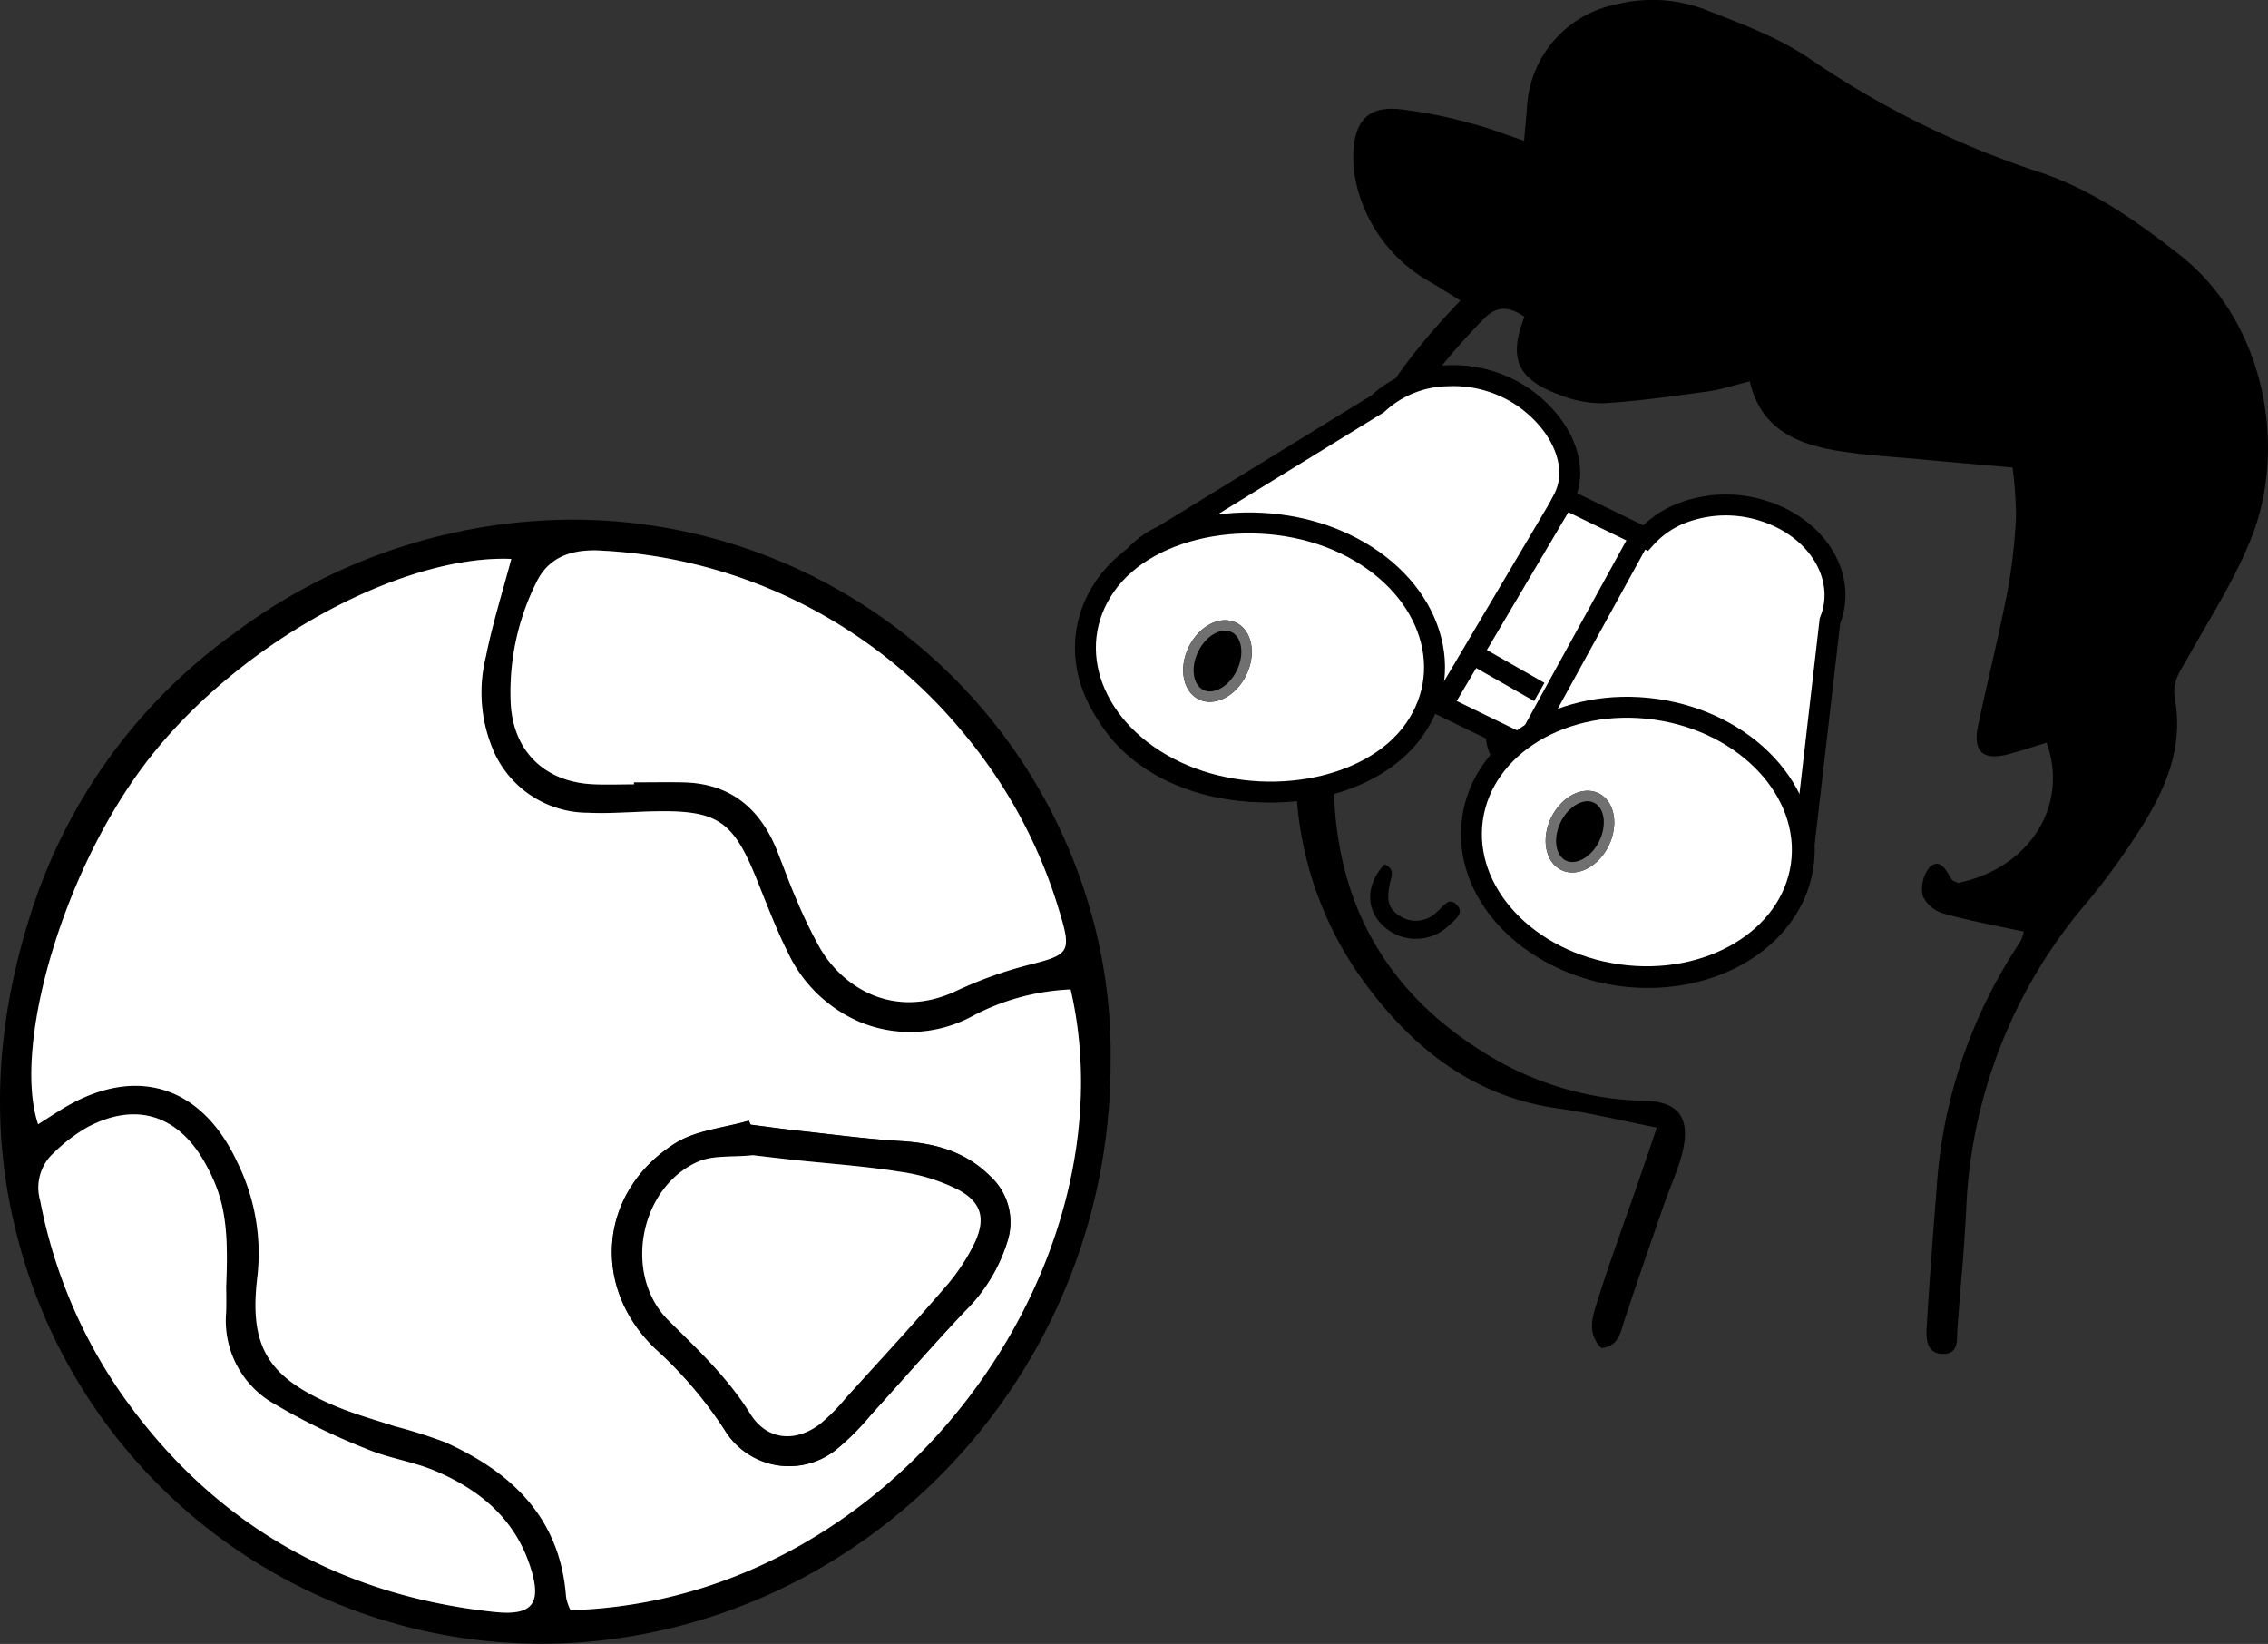 <svg xmlns="http://www.w3.org/2000/svg" width="216.738" height="157.085" viewBox="0 0 216.738 157.085"><rect x="0" y="0" width="216.738" height="157.085" fill="#333333" stroke="none"/><defs><style>.a,.b{fill:#fff;}.b,.c{stroke:#000;stroke-miterlimit:10;stroke-width:2px;}.c,.f{fill:none;}.d{stroke:#707070;}.e{stroke:none;}</style></defs><g transform="translate(-1026 -1096)"><g transform="translate(1026 1096)"><path d="M-2639.651,1038.09c-1.318-.917-2.56-1.155-3.839.149-5.213,5.313-9.446,11.242-11.685,18.434-.063.2-2.395,20.089-2.524,21.564-1.2,13.687,3.61,24.318,15.829,31.129a30.215,30.215,0,0,0,13.855,3.65c3.21.1,4.283,1.762,3.42,5.084-.422,1.624-1.147,3.168-1.7,4.761-1.3,3.744-2.6,7.485-3.842,11.247-.374,1.133-.531,2.355-2.165,2.525-1.4-1.414-.84-3.021-.4-4.422,1.188-3.787,2.569-7.513,3.867-11.265.582-1.682,1.15-3.368,1.835-5.381-3.362-.663-6.365-1.4-9.412-1.826-7.944-1.1-13.728-5.6-18.318-11.757a33.814,33.814,0,0,1-6.719-18.611c-.031-1.8,1.014,1.5,1.014-.507-2.842.189,2.014-26,2.733-26.19,2.11-8.238,5.817-13.712,11.929-20.138-1.1-.68-1.954-1.223-2.823-1.739a14.488,14.488,0,0,1-7.151-9.544,10.838,10.838,0,0,1-.232-3.221c.227-2.73,1.475-4,4.2-3.8a43.726,43.726,0,0,1,7.049,1.387c1.615.4,3.172,1.028,5.046,1.65.109-1.246.2-2.163.269-3.082a10.6,10.6,0,0,1,8.513-9.943,14.188,14.188,0,0,1,8.541.5c3.457,1.357,7.056,2.672,10.076,4.757a86.435,86.435,0,0,0,21.947,10.8c4.994,1.667,9.232,4.682,13.305,7.874,8.135,6.375,10.28,18.277,6.889,26.935-1.566,4-3.95,7.682-6.056,11.455-.7,1.262-1.595,2.329-1.3,3.965.934,5.132-1.228,9.429-3.942,13.5a66.621,66.621,0,0,1-4.518,6.093,48.031,48.031,0,0,0-11.481,29.4c-.188,3.728-.551,7.447-.831,11.17-.078,1.045.185,2.484-1.334,2.5-1.672.011-1.673-1.5-1.6-2.69.264-4.326.584-8.65.935-12.97a47.76,47.76,0,0,1,7.981-23.692,4.181,4.181,0,0,0,.356-1c-2.581-.562-5.116-1.016-7.583-1.708a3.18,3.18,0,0,1-2.054-1.663,3.274,3.274,0,0,1,.666-2.821c1.051-.863,1.569.406,2.084,1.2.111.172.4.229.6.337,6.735-1.36,10.652-7.312,8.466-13.4-1.2.365-2.415.774-3.65,1.1-2.447.647-3.418-.251-2.888-2.765.894-4.24,1.956-8.445,2.784-12.7a53.081,53.081,0,0,0,.832-7.172,36.923,36.923,0,0,0-.332-4.759c-3.156-.279-6.014-.516-8.868-.788-2.753-.261-5.534-.39-8.247-.88-3.7-.67-6.965-2.131-8-6.563-1.48.365-2.712.784-3.977.958-3.324.456-6.654.932-10,1.137a10.884,10.884,0,0,1-4.211-.818C-2640.333,1044.077-2641.2,1042.051-2639.651,1038.09Z" transform="translate(2785.333 -1007.819)"/><path d="M-2694.131,1116.6c.111,29.286-22.3,53.609-50.776,55.676a51.7,51.7,0,0,1-53.331-37.407c-3.177-11.025-2.45-21.853,1.007-32.524a52.457,52.457,0,0,1,19.266-26.442,54.335,54.335,0,0,1,30.867-10.893,51.482,51.482,0,0,1,51.1,37.534A49.411,49.411,0,0,1-2694.131,1116.6Zm-3.824-6.724a21.987,21.987,0,0,0-9.558,2.634,12.5,12.5,0,0,1-10.5.516,13.384,13.384,0,0,1-6.927-6.583c-1.192-2.354-2.113-4.847-3.112-7.3-2.19-5.372-3.7-6.389-9.543-6.293-2.166.036-4.338.236-6.5.14a9.863,9.863,0,0,1-9.221-6.4,14.1,14.1,0,0,1-.531-8.521c.627-3.141,1.6-6.213,2.429-9.332-10.065-.408-25.168,7.4-34.168,18.519-8.6,10.618-13.547,28.038-11.051,35.5.728-.464,1.421-.915,2.123-1.352,7.017-4.372,13.463-2.489,16.935,5.026a19.617,19.617,0,0,1,1.9,10.858c-.824,6.737,1,9.651,7.334,12.348,1.875.8,3.858,1.348,5.8,1.981a47.224,47.224,0,0,1,4.813,1.524c6.427,2.9,11.011,7.287,11.553,14.811a4.889,4.889,0,0,0,.426,1.237C-2714.313,1168.253-2691.9,1136.013-2697.956,1109.88Zm-41.729-19.6v-.191c1.56,0,3.119-.024,4.678,0,4.529.084,7.391,2.479,9.017,6.56.624,1.566,1.192,3.156,1.867,4.7a45.792,45.792,0,0,0,2.2,4.539c2.233,3.871,7.181,6.919,13.08,4.112a39.235,39.235,0,0,1,7.12-2.526c3.6-.921,3.869-1.192,2.738-4.92a47.748,47.748,0,0,0-9.369-17.368,47.9,47.9,0,0,0-34.2-17.227c-2.709-.2-5.128.378-6.405,2.931a23.42,23.42,0,0,0-2.5,11.539c.191,4.629,3.208,7.605,7.81,7.837C-2742.335,1090.333-2741.009,1090.276-2739.685,1090.276Zm-38.966,47.948c.269-5.943-.227-8.584-2.059-11.833-2.585-4.583-6.669-5.818-11.3-3.3a15.791,15.791,0,0,0-3.121,2.405,4.475,4.475,0,0,0-1.292,4.563,48.169,48.169,0,0,0,8.2,19.078c8.674,12,20.483,18.639,35.161,20.219,3.711.4,4.623-.791,3.453-4.372-1.5-4.58-4.884-7.351-9.137-9.13-2.1-.877-4.43-1.192-6.518-2.084a61.822,61.822,0,0,1-9.307-4.6,9.147,9.147,0,0,1-4.086-8.39C-2778.622,1139.7-2778.651,1138.617-2778.651,1138.225Z" transform="translate(2800.265 -1015.332)"/><path d="M-2646.966,1095.864c1.047.5.65,1.162.517,1.816-.356,1.742-.109,2.474.987,3.153a2.8,2.8,0,0,0,3.522-.437c.552-.443,1.082-1.446,1.838-.7.87.855-.187,1.494-.709,2.018a4.554,4.554,0,0,1-6.337-.019C-2648.781,1100.111-2648.738,1097.774-2646.966,1095.864Z" transform="translate(2779.275 -1013.279)"/><path d="M-2624.958,1080.354a30.061,30.061,0,0,1-2.383,1.9,35.907,35.907,0,0,1-4.355,2.567c-1.761.82-2.719,1.866-2.168,3.93.272,1.025.462,2.157-.744,2.847-2.674-2.013-3.015-6.178-.493-7.882a77.925,77.925,0,0,1,7.862-4.426c.488-.253,1.273.069,1.921.125Z" transform="translate(2778.78 -1017.201)"/><path class="a" d="M-2697.5,1110.448c6.058,26.133-16.358,58.373-47.786,59.313a4.889,4.889,0,0,1-.426-1.237c-.542-7.524-5.125-11.916-11.553-14.811a47.254,47.254,0,0,0-4.812-1.524c-1.944-.633-3.927-1.183-5.8-1.981-6.339-2.7-8.158-5.612-7.334-12.348a19.617,19.617,0,0,0-1.9-10.858c-3.472-7.516-9.918-9.4-16.935-5.026-.7.437-1.395.888-2.123,1.352-2.5-7.46,2.454-24.88,11.051-35.5,9-11.117,24.1-18.928,34.168-18.519-.828,3.119-1.8,6.191-2.429,9.332a14.1,14.1,0,0,0,.531,8.521,9.863,9.863,0,0,0,9.221,6.4c2.159.1,4.331-.1,6.5-.14,5.84-.1,7.353.921,9.543,6.293,1,2.449,1.919,4.943,3.112,7.3a13.385,13.385,0,0,0,6.927,6.583,12.5,12.5,0,0,0,10.5-.516A21.989,21.989,0,0,1-2697.5,1110.448Zm-30.583,12.918-.169-.381c-2.374.7-5.058.905-7.066,2.178-7.3,4.632-8.059,13.8-1.773,19.7a39.292,39.292,0,0,1,6.516,7.659,7.2,7.2,0,0,0,10.705,1.869,24.529,24.529,0,0,0,3.3-3.313c2.992-3.28,5.895-6.643,8.946-9.867a15.989,15.989,0,0,0,4.09-6.7,5.965,5.965,0,0,0-1.7-6.267c-2.374-2.349-5.3-3.117-8.531-3.311s-6.455-.63-9.679-.981C-2725,1123.782-2726.539,1123.563-2728.086,1123.366Z" transform="translate(2799.813 -1015.9)"/><path class="a" d="M-2732.3,1090.722c-1.324,0-2.65.056-3.97-.01-4.6-.232-7.619-3.208-7.81-7.837a23.423,23.423,0,0,1,2.5-11.539c1.277-2.554,3.7-3.13,6.405-2.931a47.9,47.9,0,0,1,34.2,17.227,47.748,47.748,0,0,1,9.369,17.368c1.131,3.728.863,4-2.738,4.92a39.253,39.253,0,0,0-7.12,2.526c-5.9,2.807-10.846-.24-13.08-4.112a45.779,45.779,0,0,1-2.2-4.539c-.675-1.543-1.244-3.133-1.867-4.7-1.626-4.081-4.489-6.476-9.018-6.56-1.559-.029-3.118,0-4.678,0Z" transform="translate(2792.883 -1015.778)"/><path class="a" d="M-2778.091,1146.825c0,.392.029,1.476-.006,2.557a9.147,9.147,0,0,0,4.086,8.39,61.86,61.86,0,0,0,9.307,4.6c2.088.892,4.421,1.206,6.518,2.083,4.253,1.779,7.642,4.55,9.137,9.13,1.169,3.58.258,4.77-3.453,4.372-14.677-1.58-26.486-8.223-35.161-20.219a48.168,48.168,0,0,1-8.2-19.078,4.475,4.475,0,0,1,1.292-4.562,15.775,15.775,0,0,1,3.121-2.4c4.633-2.515,8.718-1.281,11.3,3.3C-2778.318,1138.241-2777.822,1140.882-2778.091,1146.825Z" transform="translate(2799.705 -1023.933)"/><path d="M-2719.69,1131.491c1.547.2,3.09.416,4.64.585,3.224.352,6.445.788,9.679.981s6.156.962,8.531,3.311a5.967,5.967,0,0,1,1.7,6.268,15.991,15.991,0,0,1-4.09,6.7c-3.051,3.224-5.954,6.587-8.946,9.867a24.486,24.486,0,0,1-3.3,3.313,7.2,7.2,0,0,1-10.7-1.869,39.29,39.29,0,0,0-6.516-7.659c-6.287-5.9-5.528-15.068,1.772-19.7,2.007-1.273,4.692-1.481,7.066-2.178Zm.215,2.918c-1.976.206-3.794-.018-5.234.617-5.625,2.483-7.19,10.844-2.822,15.179,2.823,2.8,5.682,5.484,7.815,8.922,1.546,2.492,4.227,2.763,6.593,1.02a18.239,18.239,0,0,0,2.537-2.546c3.146-3.466,6.322-6.908,9.378-10.453a19.139,19.139,0,0,0,2.971-4.45c1.008-2.211.62-3.744-1.5-4.928a17.6,17.6,0,0,0-5.737-1.788c-3.315-.535-6.681-.755-10.025-1.115C-2716.92,1134.713-2718.344,1134.54-2719.474,1134.41Z" transform="translate(2791.417 -1024.025)"/><path class="a" d="M-2719.035,1134.909c1.131.13,2.555.3,3.98.457,3.344.36,6.71.58,10.025,1.115a17.6,17.6,0,0,1,5.737,1.788c2.117,1.185,2.5,2.717,1.5,4.928a19.142,19.142,0,0,1-2.971,4.45c-3.056,3.545-6.232,6.987-9.378,10.453a18.232,18.232,0,0,1-2.537,2.546c-2.366,1.743-5.046,1.472-6.593-1.02-2.133-3.438-4.991-6.12-7.815-8.922-4.368-4.335-2.8-12.7,2.822-15.179C-2722.829,1134.891-2721.011,1135.115-2719.035,1134.909Z" transform="translate(2790.977 -1024.524)"/></g><g transform="translate(1133.909 1127.426) rotate(8)"><path class="b" d="M70.173,39.811l-.53-21.51c1.076-4.338-2.375-8.6-7.718-9.51a11.756,11.756,0,0,0-7.48,1.154,9,9,0,0,0-3.354,2.984l-8.267-2.675C43.983,6.864,41.458,3.12,37.6,1.2A11.867,11.867,0,0,0,30.082.224a10.018,10.018,0,0,0-6.125,3.565L5.391,19.125c-2.156,1.363-3.052,3.2-4.133,5.4C-1.98,31.145,1.149,38.669,9.285,41.3s18.244-.607,21.482-7.223a11.407,11.407,0,0,0,.572-1.391l.916-1.792,9.077,2.937-.849,1.815a12.04,12.04,0,0,0-.759,1.328c-3.238,6.616.746,14.14,8.882,16.773s17.388-.607,20.627-7.223A10.627,10.627,0,0,0,70.173,39.811Z" transform="translate(0.556)"/><line class="c" y1="20.641" x2="8.596" transform="translate(34.938 10.025)"/><line class="c" y1="20.903" x2="7.937" transform="translate(43.178 12.93)"/><path class="b" d="M32.335,17.549c-3.329,6.573-13.694,9.78-22.058,7.164S-2.169,14.648,1.16,8.076,14.854-1.7,23.218.911,35.664,10.976,32.335,17.549Z" transform="translate(0 16.544)"/><ellipse class="b" cx="15.865" cy="12.809" rx="15.865" ry="12.809" transform="translate(39.004 28.993)"/><line class="c" x2="7.303" y2="2.906" transform="translate(36.333 25.996)"/></g><g class="d" transform="matrix(0.899, 0.438, -0.438, 0.899, 1176.024, 1170.464)"><ellipse class="e" cx="3.056" cy="4.075" rx="3.056" ry="4.075"/><ellipse class="f" cx="3.056" cy="4.075" rx="2.556" ry="3.575"/></g><g class="d" transform="matrix(0.899, 0.438, -0.438, 0.899, 1141.385, 1154.163)"><ellipse class="e" cx="3.056" cy="4.075" rx="3.056" ry="4.075"/><ellipse class="f" cx="3.056" cy="4.075" rx="2.556" ry="3.575"/></g></g></svg>